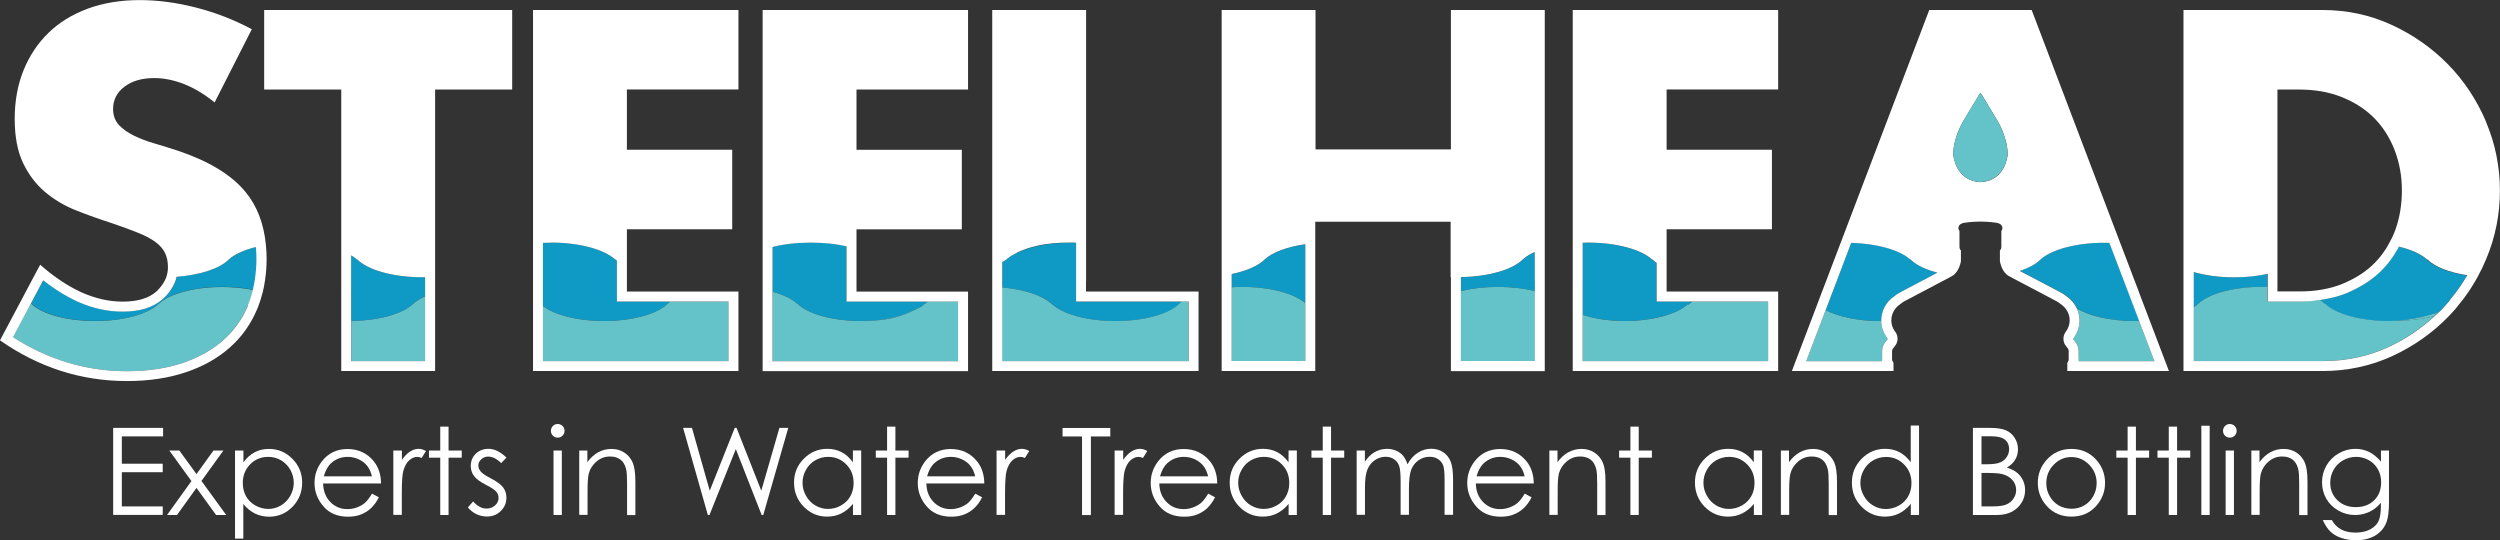 <?xml version="1.0" encoding="UTF-8"?> <svg xmlns="http://www.w3.org/2000/svg" id="b" width="277" height="59.86" viewBox="0 0 277 59.86"><rect x="0" y="0" width="277" height="59.86" fill="#333333" stroke="none"/><g id="c"><g><g><path d="M12.54,47.41h5.53v.94h-4.57v3.03h4.53v.94h-4.53v3.79h4.53v.94h-5.49v-9.65Z" fill="#fff"></path><path d="M18.77,49.92h1.1l1.9,2.61,1.88-2.61h1.1l-2.43,3.37,2.74,3.77h-1.12l-2.17-3-2.16,3h-1.1l2.7-3.76-2.45-3.38Z" fill="#fff"></path><path d="M26.05,49.92h.92v1.31c.36-.5,.78-.87,1.25-1.12,.47-.25,1-.37,1.58-.37,1.01,0,1.88,.37,2.6,1.1,.72,.73,1.08,1.61,1.08,2.64s-.36,1.94-1.07,2.67c-.71,.73-1.58,1.1-2.59,1.1-.57,0-1.09-.12-1.57-.35-.48-.24-.91-.59-1.29-1.06v3.84h-.92v-9.75Zm3.67,.7c-.79,0-1.46,.28-2.01,.83-.54,.56-.81,1.25-.81,2.07,0,.54,.12,1.03,.36,1.46s.59,.78,1.04,1.03,.93,.38,1.43,.38,.96-.13,1.39-.38c.43-.26,.78-.61,1.04-1.07,.26-.46,.39-.94,.39-1.44s-.13-.99-.38-1.44c-.26-.45-.6-.81-1.03-1.06-.43-.25-.9-.38-1.41-.38Z" fill="#fff"></path><path d="M41.21,54.69l.77,.41c-.25,.5-.55,.9-.88,1.21-.33,.31-.71,.54-1.12,.7s-.89,.24-1.41,.24c-1.16,0-2.08-.38-2.73-1.14-.66-.76-.99-1.63-.99-2.59,0-.91,.28-1.71,.83-2.42,.7-.9,1.65-1.35,2.83-1.35s2.19,.46,2.92,1.38c.52,.65,.78,1.47,.79,2.44h-6.42c.02,.83,.28,1.51,.79,2.04,.51,.53,1.15,.8,1.9,.8,.36,0,.72-.06,1.06-.19,.34-.13,.64-.29,.88-.5,.24-.21,.5-.55,.78-1.01Zm0-1.92c-.12-.49-.3-.88-.54-1.17-.23-.29-.54-.53-.93-.71-.39-.18-.79-.27-1.22-.27-.7,0-1.3,.23-1.81,.68-.37,.33-.65,.82-.83,1.48h5.32Z" fill="#fff"></path><path d="M43.59,49.92h.94v1.04c.28-.41,.58-.72,.89-.92,.31-.2,.63-.31,.97-.31,.25,0,.52,.08,.81,.24l-.48,.77c-.19-.08-.35-.12-.49-.12-.31,0-.6,.13-.89,.38-.28,.25-.5,.64-.65,1.17-.11,.41-.17,1.23-.17,2.47v2.41h-.94v-7.14Z" fill="#fff"></path><path d="M48.78,47.27h.92v2.65h1.46v.79h-1.46v6.35h-.92v-6.35h-1.25v-.79h1.25v-2.65Z" fill="#fff"></path><path d="M56.12,50.7l-.59,.61c-.49-.48-.97-.72-1.44-.72-.3,0-.55,.1-.77,.3-.21,.2-.32,.43-.32,.69,0,.23,.09,.45,.26,.66,.18,.21,.54,.47,1.1,.75,.68,.35,1.15,.7,1.39,1.02,.24,.33,.36,.71,.36,1.12,0,.59-.21,1.08-.62,1.49-.41,.41-.93,.61-1.54,.61-.41,0-.81-.09-1.18-.27-.37-.18-.68-.43-.93-.74l.58-.66c.47,.53,.97,.79,1.49,.79,.37,0,.68-.12,.94-.35s.39-.51,.39-.83c0-.26-.09-.5-.26-.7-.17-.2-.56-.46-1.16-.76-.64-.33-1.08-.66-1.31-.98s-.35-.69-.35-1.11c0-.54,.19-.99,.56-1.35,.37-.36,.84-.54,1.4-.54,.66,0,1.32,.32,1.98,.96Z" fill="#fff"></path><path d="M61.79,46.98c.21,0,.39,.07,.54,.22,.15,.15,.22,.33,.22,.54s-.07,.38-.22,.53c-.15,.15-.33,.22-.54,.22s-.38-.07-.53-.22c-.15-.15-.22-.33-.22-.53s.07-.39,.22-.54c.15-.15,.32-.22,.53-.22Zm-.46,2.94h.92v7.14h-.92v-7.14Z" fill="#fff"></path><path d="M64.16,49.92h.92v1.28c.37-.49,.77-.86,1.22-1.1s.93-.36,1.46-.36,1.01,.14,1.42,.41c.41,.27,.72,.64,.92,1.1s.3,1.17,.3,2.15v3.67h-.92v-3.41c0-.82-.03-1.37-.1-1.65-.11-.47-.31-.83-.61-1.07-.3-.24-.7-.36-1.18-.36-.56,0-1.05,.18-1.49,.55-.44,.37-.73,.82-.87,1.36-.09,.35-.13,1-.13,1.94v2.62h-.92v-7.14Z" fill="#fff"></path><path d="M75.68,47.41h.99l1.97,6.96,2.77-6.96h.2l2.74,6.96,2.01-6.96h.98l-2.77,9.65h-.18l-2.86-7.3-2.92,7.3h-.18l-2.74-9.65Z" fill="#fff"></path><path d="M95.42,49.92v7.14h-.91v-1.23c-.39,.47-.82,.82-1.3,1.06-.48,.24-1,.35-1.57,.35-1.01,0-1.87-.37-2.59-1.1-.71-.73-1.07-1.62-1.07-2.67s.36-1.91,1.08-2.64c.72-.73,1.59-1.1,2.6-1.1,.59,0,1.12,.12,1.59,.37,.48,.25,.89,.62,1.25,1.12v-1.31h.91Zm-3.67,.7c-.51,0-.98,.13-1.42,.38-.43,.25-.78,.6-1.03,1.06-.26,.45-.38,.93-.38,1.44s.13,.98,.39,1.44c.26,.46,.6,.82,1.04,1.07,.44,.26,.9,.38,1.4,.38s.98-.13,1.43-.38,.8-.6,1.04-1.03c.24-.43,.36-.92,.36-1.46,0-.83-.27-1.52-.82-2.07-.54-.55-1.21-.83-2.01-.83Z" fill="#fff"></path><path d="M98.29,47.27h.92v2.65h1.46v.79h-1.46v6.35h-.92v-6.35h-1.25v-.79h1.25v-2.65Z" fill="#fff"></path><path d="M108.05,54.69l.77,.41c-.25,.5-.55,.9-.88,1.21-.33,.31-.71,.54-1.12,.7s-.89,.24-1.41,.24c-1.16,0-2.08-.38-2.73-1.14-.66-.76-.99-1.63-.99-2.59,0-.91,.28-1.71,.83-2.42,.7-.9,1.65-1.35,2.83-1.35s2.19,.46,2.92,1.38c.52,.65,.78,1.47,.79,2.44h-6.42c.02,.83,.28,1.51,.79,2.04,.51,.53,1.15,.8,1.9,.8,.36,0,.72-.06,1.06-.19,.34-.13,.64-.29,.88-.5,.24-.21,.5-.55,.78-1.01Zm0-1.92c-.12-.49-.3-.88-.54-1.17-.23-.29-.54-.53-.93-.71-.39-.18-.79-.27-1.22-.27-.7,0-1.3,.23-1.81,.68-.37,.33-.65,.82-.83,1.48h5.32Z" fill="#fff"></path><path d="M110.43,49.92h.94v1.04c.28-.41,.58-.72,.89-.92,.31-.2,.63-.31,.97-.31,.25,0,.52,.08,.81,.24l-.48,.77c-.19-.08-.35-.12-.49-.12-.31,0-.6,.13-.89,.38-.28,.25-.5,.64-.65,1.17-.11,.41-.17,1.23-.17,2.47v2.41h-.94v-7.14Z" fill="#fff"></path><path d="M117.73,48.36v-.94h5.29v.94h-2.15v8.71h-.98v-8.71h-2.15Z" fill="#fff"></path><path d="M123.51,49.92h.94v1.04c.28-.41,.58-.72,.89-.92,.31-.2,.63-.31,.97-.31,.25,0,.52,.08,.81,.24l-.48,.77c-.19-.08-.35-.12-.49-.12-.31,0-.6,.13-.89,.38-.28,.25-.5,.64-.65,1.17-.11,.41-.17,1.23-.17,2.47v2.41h-.94v-7.14Z" fill="#fff"></path><path d="M133.86,54.69l.77,.41c-.25,.5-.55,.9-.88,1.21-.33,.31-.71,.54-1.12,.7s-.89,.24-1.41,.24c-1.16,0-2.08-.38-2.73-1.14-.66-.76-.99-1.63-.99-2.59,0-.91,.28-1.71,.83-2.42,.7-.9,1.65-1.35,2.83-1.35s2.19,.46,2.92,1.38c.52,.65,.78,1.47,.79,2.44h-6.42c.02,.83,.28,1.51,.79,2.04,.51,.53,1.15,.8,1.9,.8,.36,0,.72-.06,1.06-.19,.34-.13,.64-.29,.88-.5,.24-.21,.5-.55,.78-1.01Zm0-1.92c-.12-.49-.3-.88-.54-1.17-.23-.29-.54-.53-.93-.71-.39-.18-.79-.27-1.22-.27-.7,0-1.3,.23-1.81,.68-.37,.33-.65,.82-.83,1.48h5.32Z" fill="#fff"></path><path d="M143.69,49.92v7.14h-.91v-1.23c-.39,.47-.82,.82-1.3,1.06-.48,.24-1,.35-1.57,.35-1.01,0-1.87-.37-2.59-1.1-.71-.73-1.07-1.62-1.07-2.67s.36-1.91,1.08-2.64c.72-.73,1.59-1.1,2.6-1.1,.59,0,1.12,.12,1.59,.37,.48,.25,.89,.62,1.25,1.12v-1.31h.91Zm-3.67,.7c-.51,0-.98,.13-1.42,.38-.43,.25-.78,.6-1.03,1.06-.26,.45-.38,.93-.38,1.44s.13,.98,.39,1.44c.26,.46,.6,.82,1.04,1.07,.44,.26,.9,.38,1.4,.38s.98-.13,1.43-.38,.8-.6,1.04-1.03c.24-.43,.36-.92,.36-1.46,0-.83-.27-1.52-.82-2.07-.54-.55-1.21-.83-2.01-.83Z" fill="#fff"></path><path d="M146.56,47.27h.92v2.65h1.46v.79h-1.46v6.35h-.92v-6.35h-1.25v-.79h1.25v-2.65Z" fill="#fff"></path><path d="M150.31,49.92h.92v1.23c.32-.46,.65-.79,.99-1,.46-.28,.95-.42,1.47-.42,.35,0,.67,.07,.99,.2s.56,.32,.76,.54c.2,.23,.37,.55,.51,.97,.31-.56,.69-.99,1.15-1.28,.46-.29,.95-.44,1.48-.44,.49,0,.93,.12,1.31,.37s.66,.6,.84,1.04c.18,.45,.27,1.12,.27,2.01v3.9h-.94v-3.9c0-.77-.05-1.29-.16-1.58-.11-.29-.3-.52-.56-.69-.26-.18-.58-.26-.95-.26-.44,0-.85,.13-1.22,.39-.37,.26-.64,.61-.81,1.05-.17,.44-.25,1.17-.25,2.19v2.8h-.92v-3.65c0-.86-.05-1.45-.16-1.76-.11-.31-.29-.56-.56-.74-.27-.19-.58-.28-.95-.28-.42,0-.82,.13-1.19,.38s-.64,.6-.82,1.03-.27,1.1-.27,1.99v3.03h-.92v-7.14Z" fill="#fff"></path><path d="M168.93,54.69l.77,.41c-.25,.5-.55,.9-.88,1.21-.33,.31-.71,.54-1.12,.7s-.89,.24-1.41,.24c-1.16,0-2.08-.38-2.73-1.14-.66-.76-.99-1.63-.99-2.59,0-.91,.28-1.71,.83-2.42,.7-.9,1.65-1.35,2.83-1.35s2.19,.46,2.92,1.38c.52,.65,.78,1.47,.79,2.44h-6.42c.02,.83,.28,1.51,.79,2.04,.51,.53,1.15,.8,1.9,.8,.36,0,.72-.06,1.06-.19,.34-.13,.64-.29,.88-.5,.24-.21,.5-.55,.78-1.01Zm0-1.92c-.12-.49-.3-.88-.54-1.17-.23-.29-.54-.53-.93-.71-.39-.18-.79-.27-1.22-.27-.7,0-1.3,.23-1.81,.68-.37,.33-.65,.82-.83,1.48h5.32Z" fill="#fff"></path><path d="M171.65,49.92h.92v1.28c.37-.49,.77-.86,1.22-1.1s.93-.36,1.46-.36,1.01,.14,1.42,.41c.41,.27,.72,.64,.92,1.1s.3,1.17,.3,2.15v3.67h-.92v-3.41c0-.82-.03-1.37-.1-1.65-.11-.47-.31-.83-.61-1.07-.3-.24-.7-.36-1.18-.36-.56,0-1.05,.18-1.49,.55-.44,.37-.73,.82-.87,1.36-.09,.35-.13,1-.13,1.94v2.62h-.92v-7.14Z" fill="#fff"></path><path d="M180.65,47.27h.92v2.65h1.46v.79h-1.46v6.35h-.92v-6.35h-1.25v-.79h1.25v-2.65Z" fill="#fff"></path><path d="M195.24,49.92v7.14h-.91v-1.23c-.39,.47-.82,.82-1.3,1.06-.48,.24-1,.35-1.57,.35-1.01,0-1.87-.37-2.59-1.1-.71-.73-1.07-1.62-1.07-2.67s.36-1.91,1.08-2.64c.72-.73,1.59-1.1,2.6-1.1,.59,0,1.12,.12,1.59,.37,.48,.25,.89,.62,1.25,1.12v-1.31h.91Zm-3.67,.7c-.51,0-.98,.13-1.42,.38-.43,.25-.78,.6-1.03,1.06-.26,.45-.38,.93-.38,1.44s.13,.98,.39,1.44c.26,.46,.6,.82,1.04,1.07,.44,.26,.9,.38,1.4,.38s.98-.13,1.43-.38,.8-.6,1.04-1.03c.24-.43,.36-.92,.36-1.46,0-.83-.27-1.52-.82-2.07-.54-.55-1.21-.83-2.01-.83Z" fill="#fff"></path><path d="M197.3,49.92h.92v1.28c.37-.49,.77-.86,1.22-1.1s.93-.36,1.46-.36,1.01,.14,1.42,.41c.41,.27,.72,.64,.92,1.1s.3,1.17,.3,2.15v3.67h-.92v-3.41c0-.82-.03-1.37-.1-1.65-.11-.47-.31-.83-.61-1.07-.3-.24-.7-.36-1.18-.36-.56,0-1.05,.18-1.49,.55-.44,.37-.73,.82-.87,1.36-.09,.35-.13,1-.13,1.94v2.62h-.92v-7.14Z" fill="#fff"></path><path d="M212.63,47.17v9.89h-.91v-1.23c-.39,.47-.82,.82-1.3,1.06-.48,.24-1,.35-1.57,.35-1.01,0-1.87-.37-2.59-1.1s-1.07-1.62-1.07-2.67,.36-1.91,1.08-2.64c.72-.73,1.59-1.1,2.6-1.1,.59,0,1.12,.12,1.59,.37s.89,.62,1.25,1.12v-4.07h.91Zm-3.67,3.46c-.51,0-.98,.13-1.42,.38-.43,.25-.78,.6-1.03,1.06-.26,.45-.38,.93-.38,1.44s.13,.98,.39,1.44c.26,.46,.6,.82,1.04,1.07,.43,.26,.9,.38,1.4,.38s.98-.13,1.43-.38c.45-.25,.8-.6,1.04-1.03,.24-.43,.36-.92,.36-1.46,0-.83-.27-1.52-.82-2.07-.54-.55-1.21-.83-2.01-.83Z" fill="#fff"></path><path d="M218.6,47.41h1.9c.77,0,1.35,.09,1.76,.27s.74,.46,.97,.84c.24,.38,.36,.79,.36,1.25,0,.43-.1,.82-.31,1.17-.21,.35-.52,.64-.92,.86,.5,.17,.89,.37,1.16,.6,.27,.23,.48,.51,.63,.83,.15,.33,.23,.68,.23,1.06,0,.77-.28,1.43-.85,1.97-.57,.54-1.33,.8-2.28,.8h-2.65v-9.65Zm.95,.94v3.09h.55c.67,0,1.16-.06,1.48-.19,.32-.12,.57-.32,.75-.59s.28-.57,.28-.9c0-.44-.15-.79-.46-1.04s-.8-.38-1.48-.38h-1.12Zm0,4.06v3.7h1.2c.71,0,1.22-.07,1.55-.21,.33-.14,.59-.35,.79-.65,.2-.29,.3-.61,.3-.95,0-.43-.14-.8-.42-1.12-.28-.32-.67-.54-1.16-.66-.33-.08-.9-.12-1.72-.12h-.55Z" fill="#fff"></path><path d="M229.52,49.74c1.1,0,2.01,.4,2.73,1.19,.66,.73,.99,1.59,.99,2.58s-.35,1.87-1.04,2.61c-.69,.75-1.59,1.12-2.68,1.12s-1.99-.37-2.69-1.12c-.69-.75-1.04-1.62-1.04-2.61s.33-1.85,.99-2.57c.72-.8,1.64-1.2,2.74-1.2Zm0,.9c-.76,0-1.42,.28-1.97,.85s-.82,1.25-.82,2.05c0,.52,.12,1,.38,1.44,.25,.45,.59,.79,1.01,1.03,.43,.24,.89,.36,1.4,.36s.98-.12,1.4-.36,.76-.59,1.01-1.03c.25-.45,.38-.93,.38-1.44,0-.8-.28-1.48-.83-2.05-.55-.56-1.21-.85-1.97-.85Z" fill="#fff"></path><path d="M235.74,47.27h.92v2.65h1.46v.79h-1.46v6.35h-.92v-6.35h-1.25v-.79h1.25v-2.65Z" fill="#fff"></path><path d="M240.3,47.27h.92v2.65h1.46v.79h-1.46v6.35h-.92v-6.35h-1.25v-.79h1.25v-2.65Z" fill="#fff"></path><path d="M243.91,47.17h.92v9.89h-.92v-9.89Z" fill="#fff"></path><path d="M247.06,46.98c.21,0,.39,.07,.54,.22,.15,.15,.22,.33,.22,.54s-.07,.38-.22,.53c-.15,.15-.33,.22-.54,.22s-.38-.07-.53-.22c-.15-.15-.22-.33-.22-.53s.07-.39,.22-.54c.15-.15,.32-.22,.53-.22Zm-.46,2.94h.92v7.14h-.92v-7.14Z" fill="#fff"></path><path d="M249.43,49.92h.92v1.28c.37-.49,.77-.86,1.22-1.1s.93-.36,1.46-.36,1.01,.14,1.42,.41c.41,.27,.72,.64,.92,1.1s.3,1.17,.3,2.15v3.67h-.92v-3.41c0-.82-.03-1.37-.1-1.65-.11-.47-.31-.83-.61-1.07-.3-.24-.7-.36-1.18-.36-.56,0-1.05,.18-1.49,.55-.44,.37-.73,.82-.87,1.36-.09,.35-.13,1-.13,1.94v2.62h-.92v-7.14Z" fill="#fff"></path><path d="M263.78,49.92h.92v5.69c0,1-.09,1.73-.26,2.2-.24,.66-.66,1.16-1.25,1.52-.59,.35-1.31,.53-2.14,.53-.61,0-1.16-.09-1.65-.26-.49-.17-.89-.41-1.19-.7-.31-.29-.59-.72-.85-1.28h1c.27,.47,.62,.82,1.05,1.05s.96,.34,1.6,.34,1.15-.12,1.59-.35,.74-.53,.92-.88c.18-.35,.28-.92,.28-1.71v-.37c-.35,.44-.77,.77-1.27,1.01s-1.03,.35-1.59,.35c-.66,0-1.28-.16-1.85-.49-.58-.33-1.02-.76-1.34-1.32-.31-.55-.47-1.16-.47-1.82s.16-1.28,.49-1.85,.78-1.02,1.36-1.35,1.19-.5,1.84-.5c.54,0,1.03,.11,1.5,.33,.46,.22,.91,.58,1.34,1.09v-1.24Zm-2.71,.7c-.52,0-1,.13-1.45,.38-.45,.25-.8,.6-1.05,1.04-.25,.44-.38,.92-.38,1.44,0,.78,.26,1.43,.79,1.94,.52,.51,1.2,.77,2.04,.77s1.52-.25,2.04-.76,.77-1.17,.77-2c0-.54-.12-1.02-.36-1.44-.24-.42-.57-.76-1-1s-.9-.37-1.4-.37Z" fill="#fff"></path></g><g><path d="M112.08,28.33s-.05,.03-.08,.05c.03-.02,.05-.03,.08-.05Z" fill="none"></path><path d="M112.71,27.99s-.05,.02-.07,.04c.02-.01,.04-.02,.07-.04Z" fill="none"></path><path d="M102.12,33.94h0c-.08,.04-.15,.08-.23,.12,.07-.04,.15-.07,.22-.11h0Z" fill="none"></path><path d="M260.21,31.16c1.13-.53,2.11-1.2,2.92-2.03,.59-.6,1.09-1.28,1.51-2.02,.27-.48,.52-.97,.72-1.5,.51-1.36,.77-2.86,.77-4.48s-.27-3.08-.8-4.46-1.28-2.56-2.25-3.55c-.97-.99-2.17-1.77-3.58-2.33-1.42-.57-3.01-.85-4.77-.85h-2.39v22.39h2.39s.06,0,.09,0c1.76,0,3.34-.29,4.73-.84,.23-.09,.44-.2,.66-.3Z" fill="none"></path><path d="M235.51,31.55l-1.6-4.19-.18-.46c-.18,0-.37-.01-.55-.01-3.17,0-5.89,.77-7.09,1.87h0c-.49,.49-1.28,.92-2.27,1.25l.34,.18,1.62,.85,2.45,1.29c.12,.06,.45,.23,.8,.52,.49,.34,.86,.79,1.1,1.31,1.36,.85,3.7,1.41,6.39,1.41,.18,0,.35-.02,.53-.02l-1.08-2.84-.44-1.15Z" fill="#0e9ac4"></path><path d="M211.66,28.75c-1.13-1.04-3.61-1.77-6.54-1.85l-.15,.39-1.62,4.26-.44,1.15-.54,1.43-.09,.23c1.39,.73,3.57,1.21,6.03,1.21,.05,0,.09,0,.14,0v-.07c0-1.05,.52-2.04,1.4-2.65,.35-.29,.68-.46,.8-.52l4.02-2.12c-1.32-.35-2.37-.85-2.97-1.45h-.04Z" fill="#0e9ac4"></path><path d="M202.28,34.36l-2.15,5.65h8.4v-.13s.01-1,.01-1v-.03s0-.03,0-.03c.03-.47,.23-.78,.32-.89l.07-.09,.04-.03s0,0,0-.01l.06-.09,.08-.08s.02-.03,.02-.09-.02-.1-.02-.1l-.03-.03-.04-.05c-.37-.52-.58-1.12-.6-1.75v-.02s0-.02,0-.02c-.05,0-.09,0-.14,0-2.46,0-4.63-.48-6.03-1.21Z" fill="#64c3c9"></path><path d="M230.11,34.16c.19,.42,.3,.87,.3,1.34,0,.66-.2,1.29-.58,1.83h0s-.07,.11-.07,.11c0,.01-.03,.04-.03,.09,0,.06,.02,.09,.02,.09l.07,.07,.06,.1s0,.01,.01,.02l.03,.03,.07,.09c.09,.11,.29,.41,.32,.89v.03s0,.03,0,.03v1s.01,.13,.01,.13h8.4l-1.57-4.12-.13-.34c-.18,0-.35,.02-.53,.02-2.68,0-5.03-.56-6.39-1.41Z" fill="#64c3c9"></path><path d="M85.61,31.16v1.17c1.17,.32,2.11,.77,2.69,1.3h.04c1.11,1.12,3.79,1.91,6.93,1.94,2.98-.02,4.41-.4,6.63-1.51,.08-.04,.15-.08,.23-.12h0s0,0,0,0c.05-.04,.09-.07,.14-.11,.08-.06,.16-.13,.23-.2h0c.08-.08,.19-.15,.28-.22h-9v-6.13c-1.12-.26-2.41-.4-3.79-.4-.04,0-.07,0-.11,0-.07,0-.14,0-.21,0-1.5,0-2.89,.17-4.08,.47v3.81Z" fill="#0e9ac4"></path><path d="M102.5,33.63c-.07,.07-.15,.14-.23,.2-.05,.04-.09,.08-.15,.12h0s0,0,0,0c-.08,.04-.15,.07-.22,.11-2.28,1.19-3.65,1.48-6.63,1.51-3.15-.03-5.83-.82-6.93-1.94h-.04c-.58-.53-1.52-.98-2.69-1.3v7.68h20.55v-6.6h-3.36c-.1,.07-.2,.14-.28,.22h0Z" fill="#64c3c9"></path><path d="M102.27,33.83s-.09,.07-.14,.11h0s0,.02,0,.02c.05-.04,.1-.08,.15-.12Z" fill="#64c3c9"></path><path d="M95.26,35.56c2.98-.02,4.35-.31,6.63-1.51-2.22,1.11-3.65,1.48-6.63,1.51Z" fill="#64c3c9"></path><path d="M112.71,27.99s-.05,.02-.07,.04c-.2,.1-.39,.2-.56,.31-.03,.02-.05,.03-.08,.05-.18,.12-.34,.24-.48,.37h0s-.23,.15-.46,.28v2.82c2.44,.2,4.46,.88,5.44,1.78h.04c1.12,1.14,3.87,1.94,7.09,1.94s5.96-.8,7.09-1.94h0c.08-.08,.18-.15,.28-.22h-11.74v-6.5c-.21,0-.41-.03-.62-.03-2.37,0-4.48,.43-5.9,1.1Z" fill="#0e9ac4"></path><path d="M118.61,26.88c.21,0,.41,.02,.62,.03h0c-.21-.02-.41-.03-.62-.03Z" fill="#0e9ac4"></path><path d="M111.52,28.75c.14-.13,.3-.25,.48-.37-.33,.22-.49,.37-.49,.37h0Z" fill="#0e9ac4"></path><path d="M118.61,26.88c-2.92-.03-4.81,.57-5.9,1.1,1.42-.68,3.54-1.1,5.9-1.1Z" fill="#0e9ac4"></path><path d="M112.64,28.02c-.22,.11-.4,.21-.56,.31,.17-.11,.36-.21,.56-.31Z" fill="#0e9ac4"></path><path d="M130.69,33.63c-1.12,1.14-3.87,1.94-7.09,1.94s-5.96-.8-7.09-1.94h-.04c-.98-.9-3-1.57-5.44-1.78v8.16h20.65v-6.6h-.72c-.1,.07-.19,.14-.28,.22h0Z" fill="#64c3c9"></path><path d="M168.74,28.75c-1.1,1.11-3.74,1.9-6.86,1.96v.45s0,1.09,0,1.09c1.16-.29,2.53-.46,4-.46,.03,0,.05,0,.08,0,.01,0,.03,0,.04,0,1.49,0,2.88,.17,4.06,.47v-4.33c-.54,.24-.99,.52-1.32,.82h0Z" fill="#0e9ac4"></path><path d="M136.47,31.16v.67c.4-.03,.81-.04,1.22-.04,3.09,0,5.74,.74,6.94,1.81v-6.53c-2.01,.29-3.65,.9-4.5,1.68h0c-.69,.7-2.01,1.27-3.66,1.62v.79Z" fill="#0e9ac4"></path><path d="M136.47,31.83v8.18h8.16v-6.41c-1.2-1.07-3.85-1.81-6.94-1.81-.42,0-.82,.01-1.22,.04Z" fill="#64c3c9"></path><path d="M165.96,31.79s-.05,0-.08,0c-1.47,0-2.84,.17-4,.46v7.76h8.19v-7.75c-1.18-.3-2.57-.47-4.06-.47-.01,0-.03,0-.04,0Z" fill="#64c3c9"></path><path d="M175.36,31.16v3.73c1.29,.42,2.92,.67,4.69,.68,3.12-.01,5.8-.78,6.95-1.87v.11c.07-.06,.13-.12,.19-.18h0c.08-.08,.19-.15,.28-.22h-3.95v-4.28c-.17-.12-.33-.25-.46-.38h-.04c-1.2-1.1-3.92-1.87-7.09-1.87-.01,0-.03,0-.04,0-.03,0-.05,0-.08,0-.16,0-.31,.02-.47,.02v4.26Z" fill="#0e9ac4"></path><path d="M187.2,33.63c-.06,.06-.13,.12-.19,.18v-.11c-1.16,1.09-3.83,1.86-6.95,1.87-1.78,0-3.41-.26-4.69-.68v5.12h20.55v-6.6h-8.41c-.1,.07-.2,.14-.28,.22h0Z" fill="#64c3c9"></path><path d="M25.36,28.75c-.97,.98-3.14,1.72-5.78,1.91-.04,.14-.06,.29-.11,.42-.07,.19-.15,.38-.26,.59-.27,.5-.63,.97-1.07,1.38-.04,.03-.07,.06-.1,.09-1.04,.92-2.53,1.38-4.45,1.38-1.63,0-3.3-.37-4.96-1.1-.06-.02-.11-.05-.17-.08l-.07-.04c-.7-.32-1.43-.74-2.17-1.23-.48-.31-.95-.66-1.41-1.02l-.33,.62-.61,1.15-.37,.7-.05,.1h.02c1.12,1.14,3.87,1.94,7.09,1.94s5.96-.8,7.09-1.94h0c1.18-1.08,3.86-1.84,6.99-1.84,1.23,0,2.4,.12,3.43,.33,0,0,0,0,0,0,0-.03,.02-.06,.02-.09,.07-.29,.13-.62,.2-1.04,.12-.77,.18-1.55,.18-2.34,0-.4-.02-.82-.06-1.29-1.32,.33-2.38,.82-3.01,1.39h0Z" fill="#0e9ac4"></path><path d="M17.62,33.63h0c-1.12,1.14-3.87,1.94-7.09,1.94s-5.96-.8-7.09-1.94h-.02l-1.98,3.73c3.89,2.5,8.12,3.77,12.61,3.77,2.31,0,4.39-.31,6.2-.92,1.78-.6,3.29-1.46,4.5-2.54,1.2-1.07,2.12-2.37,2.74-3.87,.21-.52,.4-1.08,.55-1.67-1.03-.21-2.19-.33-3.43-.33-3.12,0-5.81,.76-6.99,1.84Z" fill="#64c3c9"></path><path d="M38.92,32.31v3.25c3.13-.03,5.79-.82,6.89-1.93h0c.32-.3,.77-.56,1.29-.8v-2.12c-.11,0-.21,.01-.32,.01-3.26,0-6.05-.81-7.19-1.97h-.04c-.18-.16-.4-.32-.64-.46v4.02Z" fill="#0e9ac4"></path><path d="M45.81,33.63c-1.1,1.11-3.76,1.9-6.89,1.93v4.45h8.19v-7.18c-.52,.24-.97,.5-1.29,.8h0Z" fill="#64c3c9"></path><path d="M60.17,31.16v2.75c1.27,.98,3.81,1.66,6.75,1.66,3.21,0,5.96-.8,7.09-1.94h0c.08-.08,.19-.15,.28-.22h-5.94v-4.52c-.05-.05-.11-.09-.15-.14h-.04c-1.2-1.1-3.92-1.87-7.09-1.87-.31,0-.61,.01-.91,.02v4.25Z" fill="#0e9ac4"></path><path d="M74,33.63c-1.12,1.14-3.87,1.94-7.09,1.94-2.94,0-5.47-.67-6.75-1.66v6.1h20.55v-6.6h-6.42c-.1,.07-.2,.14-.28,.22h0Z" fill="#64c3c9"></path><path d="M243.04,32.31v1.76c.21-.14,.4-.28,.55-.44h0c1.18-1.08,3.86-1.84,6.99-1.84,.22,0,.43,0,.64,.02v-1.47c-1.1,.25-2.37,.39-3.72,.39-1.67,0-3.2-.21-4.47-.58v2.16Z" fill="#0e9ac4"></path><path d="M268.89,28.75c-.65-.6-1.75-1.09-3.12-1.42-.06,.11-.1,.21-.17,.32-.48,.85-1.05,1.61-1.68,2.25-.89,.9-1.98,1.66-3.24,2.26l-.12,.06c-.2,.09-.39,.19-.6,.27-.89,.36-1.87,.6-2.91,.75,.2,.13,.37,.26,.52,.4h.04c1.12,1.14,3.87,1.94,7.09,1.94,1.73,0,3.84-.43,5.49-.97,.11-.1,.22-.2,.32-.3,.07-.07,.23-.24,.38-.41h0s.32-.36,.32-.36l.03-.03,.23-.3v-.02s.02-.02,.02-.02c.46-.55,.81-1.02,1.11-1.47,.21-.31,.43-.66,.68-1.09,.02-.03,.04-.06,.05-.09-2.01-.31-3.62-.95-4.42-1.75h-.04Z" fill="#0e9ac4"></path><path d="M257.61,33.63h-.04c-.15-.14-.33-.27-.52-.4-.72,.1-1.45,.17-2.23,.18-.02,0-.06,0-.1,0h-3.49v-1.61c-.21,0-.43-.02-.64-.02-3.12,0-5.81,.76-6.99,1.84h0c-.15,.15-.34,.3-.55,.44v5.94h14.28c2.59,0,5.03-.52,7.26-1.54,1.93-.89,3.66-2.06,5.17-3.46-1.34,.39-3.1,.56-5.06,.56-3.21,0-5.96-.8-7.09-1.94Z" fill="#64c3c9"></path><path d="M269.75,35c.14-.13,.29-.27,.43-.4-1.65,.54-3.75,.97-5.49,.97,1.95,0,3.72-.17,5.06-.56Z" fill="#64c3c9"></path><g><path d="M140.12,28.75c-.69,.7-2.01,1.27-3.66,1.62v9.64h8.16v-12.94c-2.01,.29-3.65,.9-4.5,1.68h0Z" fill="none"></path><path d="M119.24,33.41v-6.5h0c-.21-.02-.41-.03-.62-.03-2.92-.03-4.81,.57-5.9,1.1-.02,.01-.05,.02-.07,.04-.22,.11-.4,.21-.56,.31-.03,.02-.05,.03-.08,.05-.33,.22-.49,.37-.49,.37-.04,.05-.23,.15-.46,.28v10.98h20.65v-6.6h-12.47Z" fill="none"></path><path d="M85.61,31.16v8.85h20.55v-6.6h-12.36v-6.13c-1.12-.26-2.41-.4-3.79-.4-.04,0-.07,0-.11,0-.07,0-.14,0-.21,0-1.5,0-2.89,.17-4.08,.47v3.81Z" fill="none"></path><path d="M175.36,31.16v8.85h20.55v-6.6h-12.36v-4.28c-.17-.12-.33-.25-.46-.38h-.04c-1.2-1.1-3.92-1.87-7.09-1.87-.01,0-.03,0-.04,0-.03,0-.05,0-.08,0-.16,0-.31,.02-.47,.02v4.26Z" fill="none"></path><path d="M168.74,28.75c-1.1,1.11-3.74,1.9-6.86,1.96v.45s0,1.09,0,1.09v7.76h8.19v-12.07c-.54,.24-.99,.52-1.32,.82h0Z" fill="none"></path><path d="M28.06,32.03c.07-.29,.13-.62,.2-1.04,.12-.77,.18-1.55,.18-2.34,0-.4-.02-.82-.06-1.29-1.32,.33-2.38,.82-3.01,1.39h0c-.97,.98-3.14,1.72-5.78,1.91-.04,.14-.06,.29-.11,.42-.07,.19-.15,.38-.26,.59-.27,.5-.63,.97-1.07,1.38-.04,.03-.07,.06-.1,.09-1.04,.92-2.53,1.38-4.45,1.38-1.63,0-3.3-.37-4.96-1.1-.06-.02-.11-.05-.17-.08l-.07-.04c-.7-.32-1.43-.74-2.17-1.23-.48-.31-.95-.66-1.41-1.02l-.33,.62-.61,1.15-.37,.7-.05,.1-1.98,3.73c3.89,2.5,8.12,3.77,12.61,3.77,2.31,0,4.39-.31,6.2-.92,1.78-.6,3.29-1.46,4.5-2.54,1.2-1.07,2.12-2.37,2.74-3.87,.21-.52,.4-1.08,.55-1.67,0,0,0,0,0,0,0-.03,.02-.06,.02-.09Z" fill="none"></path><path d="M39.59,28.75h-.04c-.18-.16-.4-.32-.64-.46v11.72h8.19v-9.3c-.11,0-.21,.01-.32,.01-3.26,0-6.05-.81-7.19-1.97Z" fill="none"></path><path d="M60.17,31.16v8.85h20.55v-6.6h-12.36v-4.52c-.05-.05-.11-.09-.15-.14h-.04c-1.2-1.1-3.92-1.87-7.09-1.87-.31,0-.61,.01-.91,.02v4.25Z" fill="none"></path><path d="M211.66,28.75c-1.13-1.04-3.61-1.77-6.54-1.85l-.15,.39-1.62,4.26-.44,1.15-.54,1.43-.09,.23-2.15,5.65h8.4v-.13s.01-1,.01-1v-.03s0-.03,0-.03c.03-.47,.23-.78,.32-.89l.07-.09,.04-.03s0,0,0-.01l.06-.09,.08-.08s.02-.03,.02-.09-.02-.1-.02-.1l-.03-.03-.04-.05c-.37-.52-.58-1.12-.6-1.75v-.02s0-.02,0-.02v-.07c0-1.05,.52-2.04,1.4-2.65,.35-.29,.68-.46,.8-.52l4.02-2.12c-1.32-.35-2.37-.85-2.97-1.45h-.04Z" fill="none"></path><path d="M265.33,16.66c-.53-1.38-1.28-2.56-2.25-3.55-.97-.99-2.17-1.77-3.58-2.33-1.42-.57-3.01-.85-4.77-.85h-2.39v22.39h2.39s.06,0,.09,0c1.76,0,3.34-.29,4.73-.84,.23-.09,.44-.2,.66-.3,1.13-.53,2.11-1.2,2.92-2.03,.59-.6,1.09-1.28,1.51-2.02,.27-.48,.52-.97,.72-1.5,.51-1.36,.77-2.86,.77-4.48s-.27-3.08-.8-4.46Z" fill="none"></path><path d="M222.44,17.18c.07-1.81-1.08-3.74-1.08-3.74l-1.9-3.15h-.05l-1.9,3.15s-1.15,1.93-1.08,3.74c0,0,.23,2.84,2.98,2.99h0s.01,0,.02,0c0,0,.01,0,.02,0h0c2.75-.15,2.98-2.99,2.98-2.99Z" fill="none"></path><path d="M237.03,35.54l-1.08-2.84-.44-1.15-1.6-4.19-.18-.46c-.18,0-.37-.01-.55-.01-3.17,0-5.89,.77-7.09,1.87h0c-.49,.49-1.28,.92-2.27,1.25l.34,.18,1.62,.85,2.45,1.29c.12,.06,.45,.23,.8,.52,.49,.34,.86,.79,1.1,1.31,.19,.42,.3,.87,.3,1.34,0,.66-.2,1.29-.58,1.83h0s-.07,.11-.07,.11c0,.01-.03,.04-.03,.09,0,.06,.02,.09,.02,.09l.07,.07,.06,.1s0,.01,.01,.02l.03,.03,.07,.09c.09,.11,.29,.41,.32,.89v.03s0,.03,0,.03v1s.01,.13,.01,.13h8.4l-1.57-4.12-.13-.34Z" fill="none"></path><path d="M268.89,28.75c-.65-.6-1.75-1.09-3.12-1.42-.06,.11-.1,.21-.17,.32-.48,.85-1.05,1.61-1.68,2.25-.89,.9-1.98,1.66-3.24,2.26l-.12,.06c-.2,.09-.39,.19-.6,.27-.89,.36-1.87,.6-2.91,.75-.72,.1-1.45,.17-2.23,.18-.02,0-.06,0-.1,0h-3.49v-3.08c-1.1,.25-2.37,.39-3.72,.39-1.67,0-3.2-.21-4.47-.58v9.86h14.28c2.59,0,5.03-.52,7.26-1.54,1.93-.89,3.66-2.06,5.17-3.46,.14-.13,.29-.27,.43-.4,.11-.1,.22-.2,.32-.3,.07-.07,.23-.24,.38-.41h0s.32-.36,.32-.36l.03-.03,.23-.3v-.02s.02-.02,.02-.02c.46-.55,.81-1.02,1.11-1.47,.21-.31,.43-.66,.68-1.09,.02-.03,.04-.06,.05-.09-2.01-.31-3.62-.95-4.42-1.75h-.04Z" fill="none"></path><path d="M236.98,32.31l-.44-1.15-1.6-4.19L225.11,1.11h-11.35l-9.81,25.78-1.62,4.26-.44,1.15-.54,1.43-2.81,7.38h11.26v-.91c-.07-.09-.16-.31-.16-.31v-1c.02-.19,.1-.28,.1-.28,.06-.05,.12-.13,.18-.23,.2-.21,.33-.51,.33-.85,0-.32-.11-.61-.3-.82-.24-.34-.39-.75-.39-1.19,0,0,0-.02,0-.03,0-.73,.38-1.38,.96-1.77,.33-.28,.62-.41,.62-.41l4.09-2.16,.98-.52c.06-.03,.1-.06,.15-.09,.74-.47,.91-1.6,.91-1.6v-1.21c-.18-.09-.16-.41-.16-.41v-1.74c-.1-.06-.12-.31-.12-.31,0-.52,.67-.59,.67-.59,.77-.12,1.61-.13,1.76-.13h0s0,0,.01,0c0,0,.01,0,.01,0h0c.14,0,.98,.01,1.76,.13,0,0,.67,.07,.67,.59,0,0-.02,.25-.12,.31v1.74s.02,.31-.16,.41v1.21s.14,.93,.72,1.45c.1,.09,.22,.18,.35,.24l.98,.52,1.62,.85,2.48,1.31s.3,.13,.62,.41c.58,.39,.96,1.04,.96,1.77,0,.47-.16,.9-.42,1.25l-.02,.03c-.15,.2-.25,.47-.25,.76,0,.34,.12,.64,.32,.85,.06,.09,.12,.18,.18,.23,0,0,.07,.09,.08,.28v1s-.07,.22-.15,.31v.91h11.26l-2.14-5.62-1.21-3.18Zm-17.53-12.13s-.01,0-.02,0c0,0-.01,0-.02,0h0c-2.75-.15-2.98-2.99-2.98-2.99-.07-1.81,1.08-3.74,1.08-3.74l1.9-3.15h.05l1.9,3.15s1.15,1.93,1.08,3.74c0,0-.23,2.84-2.98,2.99h0Zm-8.81,12.16c-.12,.06-.45,.23-.8,.52-.88,.61-1.4,1.6-1.4,2.65v.07s0,.02,0,.02v.02c.02,.63,.23,1.23,.6,1.75l.04,.05,.03,.03s.02,.03,.02,.1-.02,.09-.02,.09l-.08,.08-.06,.09s0,0,0,.01l-.04,.03-.07,.09c-.09,.11-.29,.41-.32,.89v.03s0,.03,0,.03v1s-.01,.13-.01,.13h-8.4l2.15-5.65,.09-.23,.54-1.43,.44-1.15,1.62-4.26,.15-.39c2.93,.08,5.41,.82,6.54,1.85h.04c.59,.6,1.64,1.1,2.97,1.45l-4.02,2.12Zm28.08,7.68h-8.4v-.13s-.01-1-.01-1v-.03s0-.03,0-.03c-.03-.47-.23-.78-.32-.89l-.07-.09-.03-.03s0-.01-.01-.02l-.06-.1-.07-.07s-.02-.03-.02-.09c0-.05,.02-.08,.03-.09l.07-.1h0c.38-.55,.58-1.18,.58-1.84,0-.47-.11-.92-.3-1.34-.24-.52-.61-.97-1.1-1.31-.35-.29-.68-.46-.8-.52l-2.45-1.29-1.62-.85-.34-.18c1-.33,1.79-.76,2.27-1.25h0c1.2-1.1,3.92-1.87,7.09-1.87,.19,0,.37,0,.55,.01l.18,.46,1.6,4.19,.44,1.15,1.08,2.84,.13,.34,1.57,4.12Z" fill="#fff"></path><path d="M84.5,27.69v13.43h22.76v-8.81h-12.36v-6.9h11.67v-8.81h-11.67v-6.68h12.36V1.11h-22.76V27.69Zm5.18-.8c.07,0,.14,0,.21,0,.04,0,.07,0,.11,0,1.38,0,2.67,.15,3.79,.4v6.13h12.36v6.6h-20.55v-12.66c1.18-.3,2.58-.47,4.08-.47Z" fill="#fff"></path><path d="M120.34,31.16V1.11h-10.4V41.11h22.86v-8.81h-12.47v-1.15Zm10.64,2.25h.72v6.6h-20.65v-10.98c.23-.13,.42-.23,.46-.28,0,0,.16-.15,.49-.37,.03-.02,.05-.03,.08-.05,.15-.09,.34-.2,.56-.31,.02-.01,.05-.02,.07-.04,1.09-.53,2.98-1.14,5.9-1.1,.21,0,.42,0,.62,.02h0v6.51h11.74Z" fill="#fff"></path><path d="M160.77,16.55h-15.01V1.11h-10.4V41.11h10.37V24.57h15v6.13s.02,0,.03,0v.46h0v9.96h10.4V1.11h-10.4v15.44Zm-16.14,17.04v6.41h-8.16v-9.64c1.65-.34,2.96-.91,3.66-1.62h0c.85-.78,2.49-1.4,4.5-1.68v6.53Zm25.43-2.44v8.85h-8.19v-9.3c3.11-.05,5.75-.84,6.86-1.96h0c.33-.3,.78-.58,1.32-.82v3.22Z" fill="#fff"></path><path d="M174.26,26.95v14.16h22.76v-8.81h-12.36v-6.9h11.67v-8.81h-11.67v-6.68h12.36V1.11h-22.76V26.95Zm1.58-.07s.05,0,.08,0c.01,0,.03,0,.04,0,3.17,0,5.89,.77,7.09,1.87h.04c.13,.13,.29,.26,.46,.38v4.28h12.36v6.6h-20.55v-13.11c.16,0,.31-.02,.47-.02Z" fill="#fff"></path><path d="M27.19,21.25c-1.57-1.89-4.06-3.4-7.45-4.54-.85-.28-1.71-.55-2.57-.8-.87-.25-1.64-.54-2.33-.88-.69-.34-1.25-.73-1.67-1.19-.42-.46-.64-1.04-.64-1.75,0-1.03,.42-1.86,1.27-2.49,.85-.64,1.94-.95,3.29-.95,1.06,0,2.16,.22,3.29,.66,1.13,.44,2.26,1.12,3.4,2.04L27.9,3.24c-1.98-1.06-4.05-1.86-6.21-2.41-2.16-.55-4.23-.82-6.21-.82-2.12,0-4.04,.32-5.76,.95-1.72,.64-3.17,1.53-4.35,2.68-1.19,1.15-2.1,2.53-2.76,4.14-.65,1.61-.98,3.4-.98,5.38s.31,3.62,.93,4.91c.62,1.29,1.43,2.36,2.44,3.21,1.01,.85,2.16,1.53,3.45,2.04,1.29,.51,2.61,.98,3.95,1.41,1.13,.39,2.1,.74,2.89,1.06,.8,.32,1.44,.66,1.94,1.03,.5,.37,.85,.78,1.06,1.22,.21,.44,.32,.96,.32,1.57,0,.39-.07,.76-.19,1.11-.05,.15-.12,.3-.2,.44-.21,.39-.49,.75-.85,1.1-.02,.02-.04,.03-.06,.05-.83,.74-2.07,1.11-3.73,1.11-1.49,0-2.99-.34-4.51-1.01-.08-.03-.15-.07-.23-.11-.67-.31-1.35-.7-2.03-1.15-.78-.52-1.57-1.12-2.36-1.82l-.97,1.82-.61,1.15-.37,.7-2.5,4.71c4.31,3.01,9,4.51,14.06,4.51,2.44,0,4.62-.33,6.55-.98,1.93-.65,3.55-1.57,4.88-2.76,1.33-1.18,2.33-2.61,3.02-4.27,.24-.59,.44-1.2,.6-1.83,0-.03,.02-.05,.02-.08,.09-.37,.16-.76,.22-1.15,.13-.8,.19-1.64,.19-2.51,0-.53-.03-1.03-.08-1.52-.23-2.35-.98-4.32-2.28-5.88Zm.31,12.55c-.62,1.5-1.54,2.8-2.74,3.87-1.21,1.08-2.72,1.93-4.5,2.54-1.8,.61-3.89,.92-6.2,.92-4.49,0-8.73-1.27-12.61-3.77l1.98-3.73,.05-.1,.37-.7,.61-1.15,.33-.62c.47,.37,.94,.71,1.41,1.02,.74,.49,1.48,.91,2.17,1.23l.07,.04c.06,.03,.11,.05,.17,.08,1.65,.73,3.32,1.1,4.96,1.1,1.91,0,3.41-.46,4.45-1.38,.03-.03,.07-.05,.1-.09,.45-.42,.81-.88,1.07-1.38,.11-.2,.19-.4,.26-.59,.05-.14,.08-.28,.11-.42,2.64-.2,4.81-.93,5.78-1.91h0c.63-.58,1.69-1.06,3.01-1.39,.04,.47,.06,.89,.06,1.29,0,.79-.06,1.57-.18,2.34-.07,.42-.13,.75-.2,1.04,0,.03-.02,.06-.02,.09,0,0,0,0,0,0-.15,.59-.33,1.16-.55,1.67Z" fill="#fff"></path><path d="M29.27,9.92h8.54v31.19h10.4V9.92h8.54V1.11H29.27V9.92Zm17.83,21.24v8.85h-8.19v-11.72c.24,.15,.46,.3,.64,.46h.04c1.14,1.15,3.93,1.97,7.19,1.97,.11,0,.21-.01,.32-.01v.45Z" fill="#fff"></path><path d="M59.06,26.99v14.12h22.76v-8.81h-12.36v-6.9h11.67v-8.81h-11.67v-6.68h12.36V1.11h-22.76V26.99Zm2.01-.11c3.17,0,5.89,.77,7.09,1.87h.04s.1,.09,.15,.14v4.52h12.36v6.6h-20.55v-13.1c.3-.01,.6-.02,.91-.02Z" fill="#fff"></path><path d="M275.46,13.5c-1.03-2.42-2.43-4.54-4.22-6.37-1.79-1.82-3.87-3.28-6.26-4.38-2.39-1.1-4.94-1.64-7.67-1.64h-15.38V41.11h15.38c2.76,0,5.33-.55,7.72-1.64,2.39-1.1,4.47-2.56,6.26-4.4,.07-.07,.24-.26,.41-.44h0s0,0,0,0c.16-.18,.32-.35,.38-.42l.26-.33c.42-.5,.82-1.02,1.18-1.56,.25-.37,.49-.76,.72-1.15,.1-.17,.2-.33,.29-.51,.35-.64,.67-1.3,.95-1.98,1.01-2.42,1.51-4.94,1.51-7.56s-.51-5.19-1.54-7.61Zm-10.82,13.6c-.42,.74-.92,1.42-1.51,2.02-.82,.83-1.8,1.5-2.92,2.03-.22,.1-.43,.21-.66,.3-1.39,.56-2.97,.84-4.73,.84-.03,0-.06,0-.09,0h-2.39V9.92h2.39c1.77,0,3.36,.28,4.77,.85,1.41,.57,2.61,1.34,3.58,2.33,.97,.99,1.72,2.17,2.25,3.55s.8,2.86,.8,4.46-.26,3.12-.77,4.48c-.2,.53-.45,1.03-.72,1.5Zm8.66,3.5c-.25,.43-.46,.77-.68,1.09-.3,.45-.66,.92-1.11,1.47v.02s-.02,.02-.02,.02l-.23,.3-.03,.03-.32,.36h0c-.16,.18-.32,.35-.38,.42-.1,.11-.22,.2-.32,.3-.14,.14-.29,.27-.43,.4-1.52,1.4-3.25,2.58-5.17,3.46-2.23,1.02-4.67,1.54-7.26,1.54h-14.28v-9.86c1.26,.36,2.8,.58,4.47,.58,1.35,0,2.62-.14,3.72-.39v3.08h3.49s.08,0,.1,0c.78,0,1.52-.07,2.23-.18,1.04-.15,2.02-.39,2.91-.75,.21-.08,.4-.18,.6-.27l.12-.06c1.26-.6,2.35-1.36,3.24-2.26,.63-.64,1.2-1.4,1.68-2.25,.06-.11,.11-.21,.17-.32,1.37,.33,2.47,.83,3.12,1.42h.04c.8,.81,2.41,1.44,4.42,1.75-.02,.03-.03,.06-.05,.09Z" fill="#fff"></path></g><path d="M219.46,10.29h-.05l-1.9,3.15s-1.15,1.93-1.08,3.74c0,0,.23,2.84,2.98,2.99h0s.01,0,.02,0c0,0,.01,0,.02,0h0c2.75-.15,2.98-2.99,2.98-2.99,.07-1.81-1.08-3.74-1.08-3.74l-1.9-3.15Z" fill="#64c3c9"></path></g></g></g></svg> 